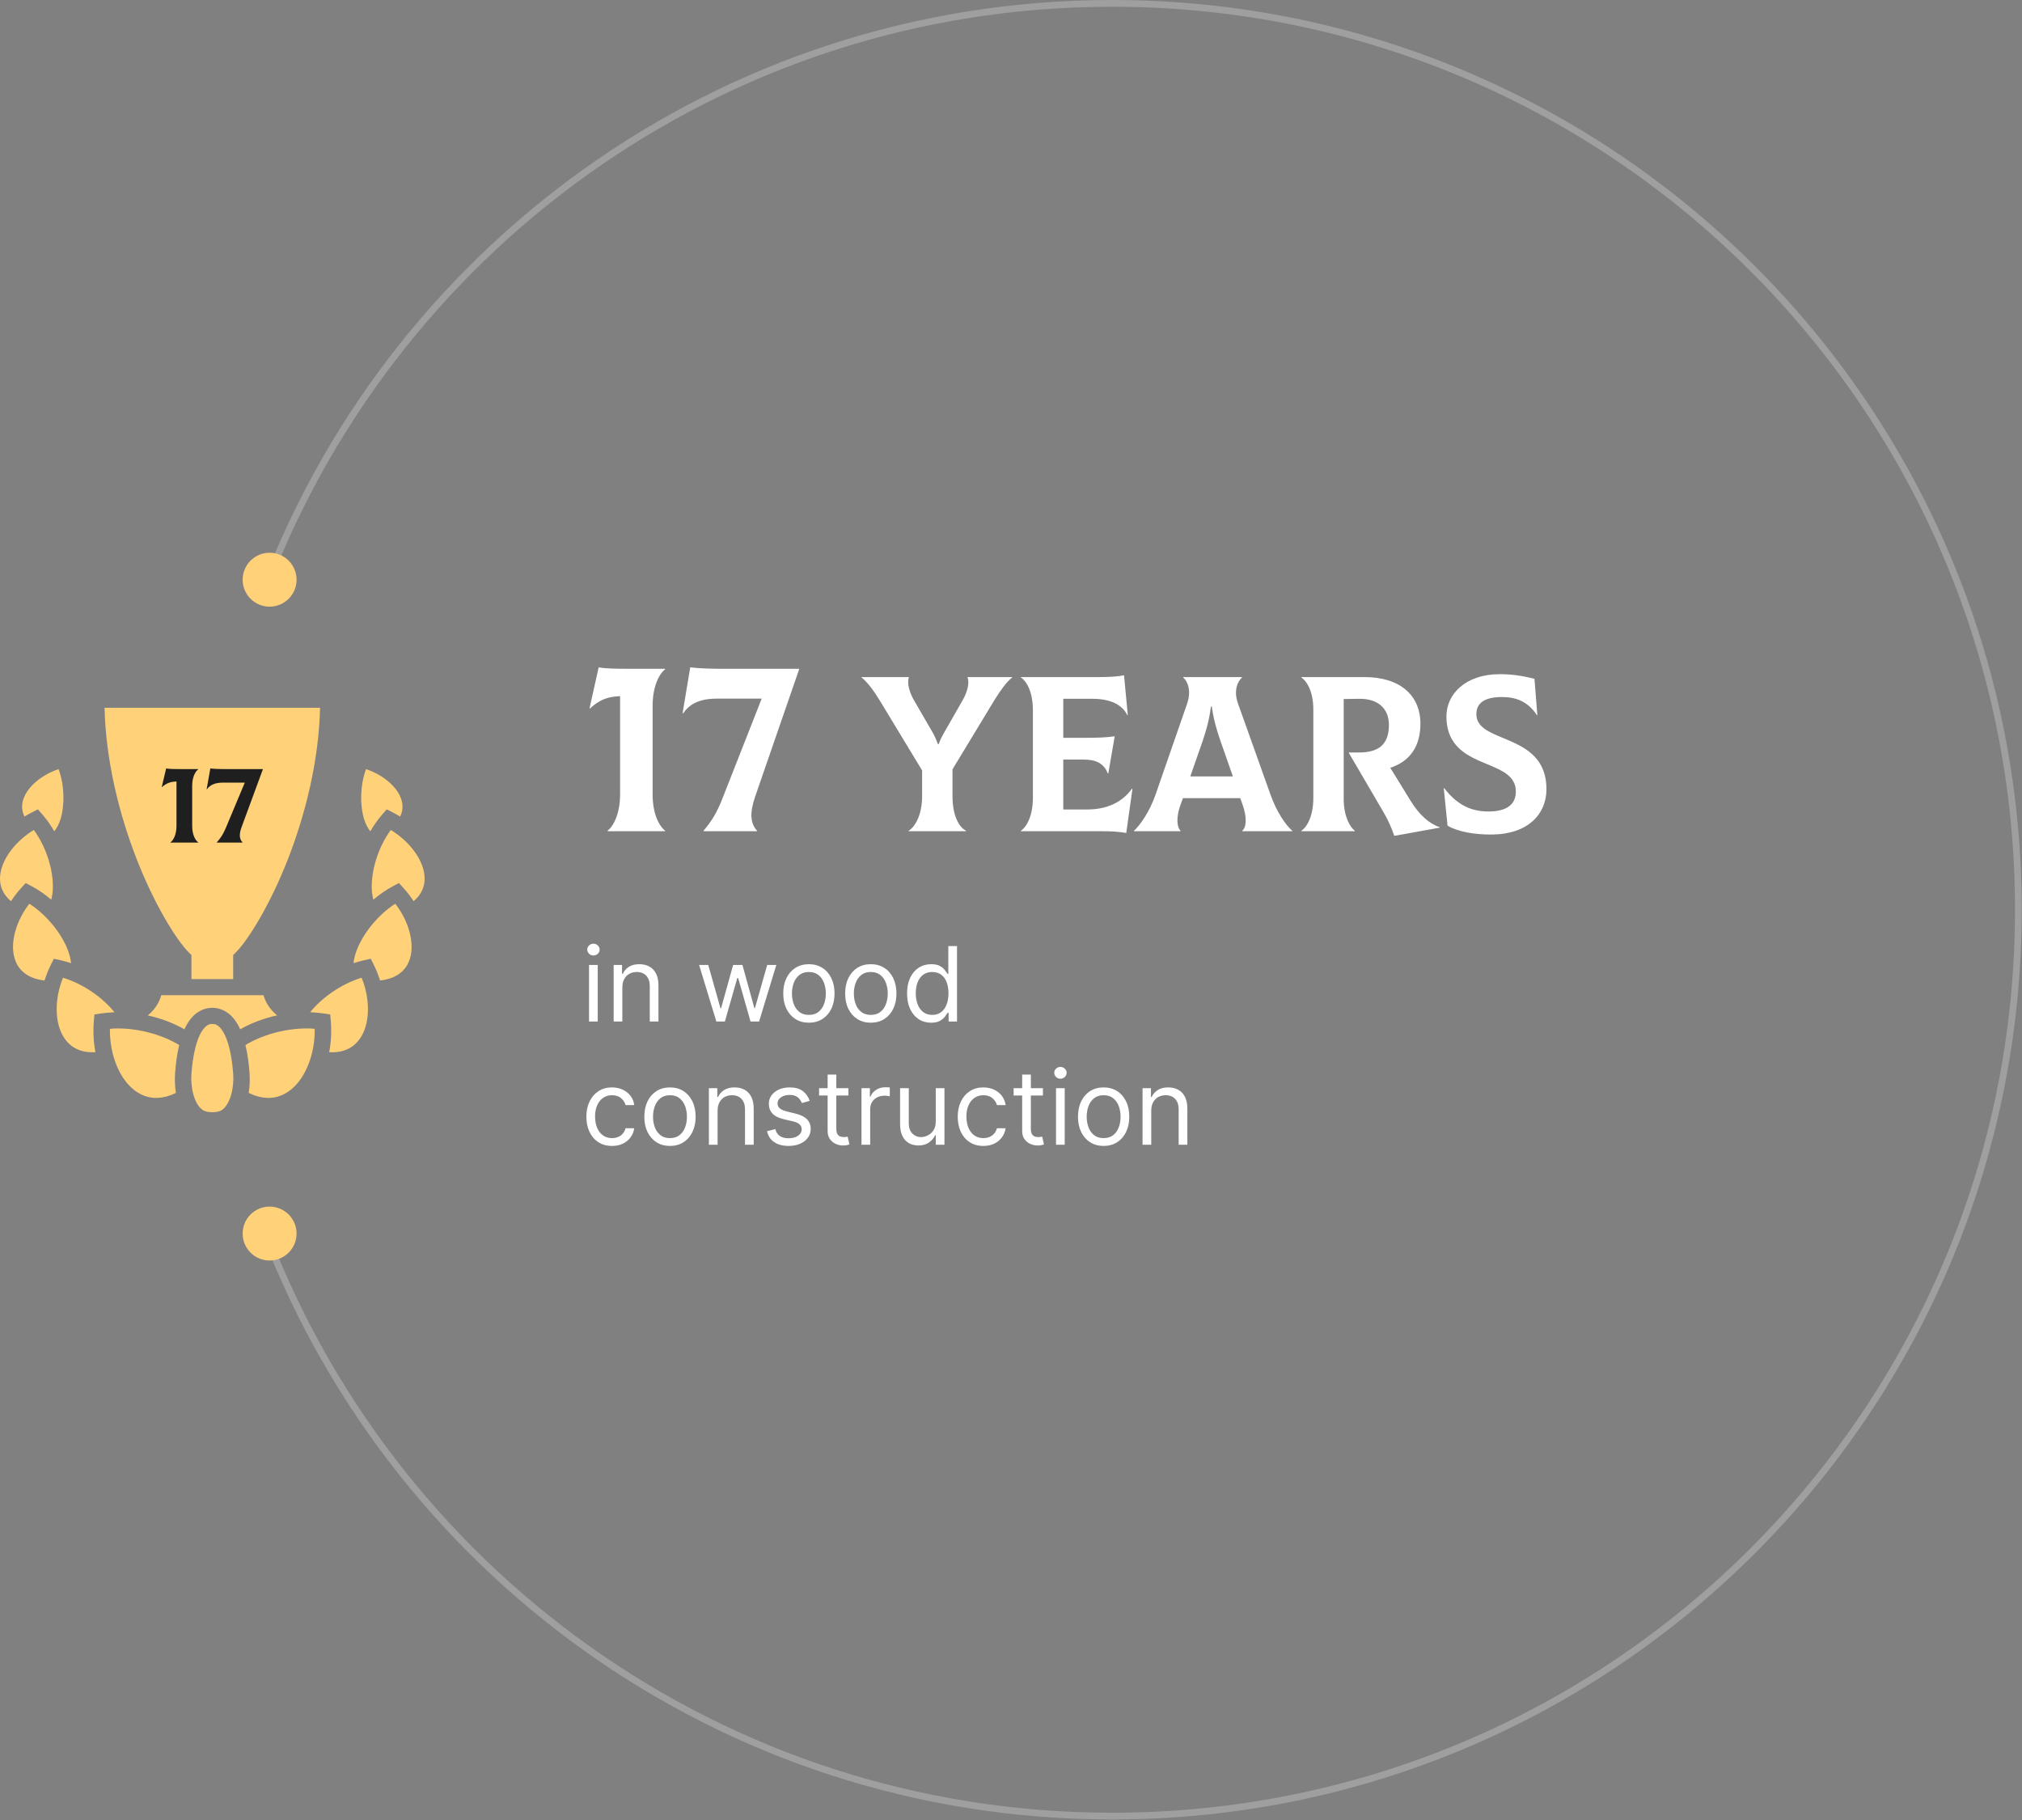 <?xml version="1.0" encoding="UTF-8"?> <svg xmlns="http://www.w3.org/2000/svg" width="300" height="270" viewBox="0 0 300 270" fill="none"><rect x="0" y="0" width="300" height="270" fill="#808080" stroke="none"/><g clip-path="url(#clip0_26_22)"><path d="M15.511 105C15.701 112.932 17.717 120.862 20.241 127.357C22.893 134.178 26.178 139.481 28.047 141.331L28.403 141.682V145.244H34.597V141.682L34.953 141.331C36.822 139.481 40.107 134.178 42.759 127.357C45.283 120.862 47.299 112.932 47.489 105H15.511ZM8.696 114.101C6.276 114.907 4.347 116.528 3.629 118.147C3.223 119.064 3.16 119.938 3.496 120.83C3.534 120.932 3.58 121.035 3.63 121.139C4.003 120.909 4.385 120.696 4.775 120.497L5.621 120.069L6.243 120.779C6.935 121.568 7.537 122.427 8.051 123.327C8.397 122.919 8.752 122.279 9 121.457C9.605 119.453 9.582 116.533 8.696 114.101ZM54.304 114.101C53.418 116.533 53.395 119.453 54 121.457C54.248 122.279 54.603 122.919 54.949 123.327C55.463 122.427 56.065 121.568 56.757 120.779L57.379 120.069L58.225 120.497C58.615 120.696 58.997 120.909 59.37 121.139C59.42 121.035 59.465 120.932 59.504 120.83C59.84 119.938 59.777 119.064 59.371 118.147C58.653 116.528 56.724 114.907 54.304 114.101ZM5.018 123.128C2.291 124.791 0.423 127.322 0.07 129.52C-0.125 130.733 0.082 131.816 0.786 132.791C1.01 133.101 1.29 133.403 1.635 133.692C2.094 132.987 2.609 132.319 3.176 131.696L3.812 130.998L4.649 131.442C5.714 132.006 6.704 132.697 7.604 133.474C7.735 132.99 7.822 132.422 7.842 131.793C7.928 129.203 6.932 125.725 5.018 123.128ZM57.982 123.128C56.068 125.725 55.072 129.203 55.158 131.793C55.178 132.422 55.266 132.99 55.397 133.474C56.296 132.697 57.286 132.006 58.351 131.442L59.188 130.998L59.824 131.696C60.391 132.319 60.906 132.987 61.365 133.692C61.709 133.403 61.99 133.101 62.214 132.791C62.918 131.816 63.125 130.733 62.931 129.52C62.577 127.322 60.709 124.791 57.982 123.128ZM4.351 134.068C2.412 136.574 1.59 139.586 2.061 141.763C2.32 142.964 2.909 143.905 3.925 144.572C4.591 145.008 5.471 145.331 6.61 145.457C6.865 144.641 7.184 143.845 7.567 143.078L7.987 142.234L8.917 142.438C9.468 142.56 10.012 142.711 10.545 142.888C10.495 142.377 10.369 141.798 10.152 141.18C9.287 138.729 7.088 135.825 4.351 134.068ZM58.65 134.068C55.912 135.825 53.712 138.729 52.849 141.18C52.631 141.798 52.505 142.377 52.455 142.888C52.989 142.71 53.533 142.56 54.083 142.438L55.012 142.234L55.434 143.078C55.816 143.845 56.135 144.641 56.39 145.457C57.529 145.331 58.409 145.008 59.075 144.572C60.091 143.905 60.68 142.964 60.939 141.763C61.41 139.586 60.588 136.574 58.65 134.068ZM9.347 145.047C8.096 148.131 8.131 151.424 9.251 153.515C9.867 154.663 10.747 155.461 11.981 155.855C12.598 156.052 13.322 156.147 14.161 156.095C13.873 154.609 13.787 153.034 13.924 151.439L14.005 150.497L14.95 150.355C15.551 150.265 16.156 150.207 16.763 150.18C16.837 150.177 16.912 150.175 16.986 150.172C15.314 148.07 12.423 145.984 9.347 145.047ZM53.653 145.047C50.577 145.984 47.686 148.07 46.013 150.172C46.088 150.175 46.163 150.177 46.237 150.18C46.843 150.207 47.448 150.265 48.05 150.355L48.995 150.497L49.076 151.439C49.213 153.034 49.127 154.609 48.84 156.095C49.678 156.147 50.401 156.052 51.019 155.855C52.253 155.461 53.133 154.663 53.749 153.514C54.869 151.424 54.904 148.131 53.653 145.047ZM23.922 147.642C23.66 148.626 23.108 149.514 22.391 150.223C22.242 150.369 22.085 150.508 21.922 150.639C23.916 151.078 25.782 151.797 27.363 152.699C27.684 151.985 28.087 151.32 28.63 150.762C29.34 150.033 30.357 149.508 31.5 149.508C32.644 149.508 33.66 150.033 34.37 150.762C34.913 151.321 35.316 151.985 35.637 152.699C37.228 151.792 39.106 151.069 41.114 150.631C40.938 150.488 40.77 150.336 40.61 150.176C39.906 149.465 39.362 148.596 39.094 147.642H23.922ZM31.5 151.906C31.038 151.906 30.741 152.051 30.377 152.425C30.013 152.8 29.65 153.428 29.363 154.197C28.789 155.738 28.509 157.795 28.399 159.321C28.255 161.325 28.803 163.767 30.054 164.659C30.691 165.114 32.309 165.114 32.946 164.659C34.197 163.767 34.745 161.325 34.6 159.321C34.491 157.795 34.211 155.738 33.637 154.197C33.35 153.428 32.987 152.8 32.623 152.425C32.259 152.051 31.962 151.906 31.5 151.906ZM17.559 152.57C17.328 152.569 17.098 152.573 16.868 152.582C16.679 152.589 16.495 152.619 16.308 152.634C16.251 156.341 17.63 159.769 19.674 161.515C20.787 162.465 22.042 162.95 23.491 162.868C24.287 162.823 25.16 162.598 26.101 162.133C25.93 161.111 25.915 160.078 25.982 159.15C26.067 157.966 26.231 156.49 26.585 155.036C24.274 153.612 20.871 152.585 17.559 152.57ZM45.441 152.57C42.129 152.585 38.726 153.612 36.415 155.036C36.769 156.49 36.933 157.966 37.018 159.15C37.085 160.078 37.071 161.111 36.899 162.133C37.84 162.598 38.713 162.823 39.509 162.868C40.958 162.95 42.214 162.465 43.327 161.515C45.37 159.769 46.749 156.341 46.692 152.634C46.505 152.619 46.321 152.589 46.132 152.582C45.902 152.573 45.672 152.569 45.441 152.57Z" fill="#FFD179"></path><path opacity="0.3" fill-rule="evenodd" clip-rule="evenodd" d="M39.147 88.96C57.911 37.635 107.178 1 165 1C238.984 1 298.96 60.976 298.96 134.96C298.96 208.944 238.984 268.92 165 268.92C107.177 268.92 57.911 232.285 39.147 180.96H38.082C56.892 232.848 106.617 269.92 165 269.92C239.536 269.92 299.96 209.496 299.96 134.96C299.96 60.424 239.536 0 165 0C106.617 0 56.892 37.072 38.082 88.96H39.147Z" fill="#E6E6E6"></path><path d="M40 187C42.209 187 44 185.209 44 183C44 180.791 42.209 179 40 179C37.791 179 36 180.791 36 183C36 185.209 37.791 187 40 187Z" fill="#FFD179"></path><path d="M40 90C42.209 90 44 88.209 44 86C44 83.791 42.209 82 40 82C37.791 82 36 83.791 36 86C36 88.209 37.791 90 40 90Z" fill="#FFD179"></path><path d="M28.514 122.535C28.514 123.875 29.008 124.686 29.413 124.967L29.396 125H25.305L25.287 124.967C25.693 124.686 26.186 123.859 26.186 122.519V115.935C25.287 115.968 24.688 116.183 24.035 116.762L24 116.746L24.652 114C25.128 114.083 25.781 114.099 27.033 114.099H29.396L29.413 114.132C29.008 114.414 28.514 115.241 28.514 116.58V122.535Z" fill="#1F1F1F"></path><path d="M39 114.132L35.844 122.701C35.438 123.826 35.526 124.487 35.985 124.967V125H32.158V124.967C32.74 124.322 33.111 123.776 33.534 122.75L36.32 116.101H33.128C31.876 116.101 31.171 116.448 30.695 117.093L30.66 117.077L31.206 114C31.912 114.083 32.811 114.099 33.692 114.099H39V114.132Z" fill="#1F1F1F"></path><path d="M87.394 151.545V143.149H88.684V151.545H87.394ZM88.05 141.749C87.798 141.749 87.581 141.664 87.399 141.492C87.221 141.321 87.131 141.115 87.131 140.875C87.131 140.634 87.221 140.428 87.399 140.257C87.581 140.086 87.798 140 88.05 140C88.301 140 88.516 140.086 88.695 140.257C88.877 140.428 88.968 140.634 88.968 140.875C88.968 141.115 88.877 141.321 88.695 141.492C88.516 141.664 88.301 141.749 88.05 141.749Z" fill="white"></path><path d="M92.337 146.494V151.545H91.047V143.149H92.293V144.461H92.402C92.599 144.034 92.898 143.692 93.299 143.433C93.7 143.171 94.217 143.039 94.851 143.039C95.42 143.039 95.917 143.156 96.344 143.389C96.77 143.619 97.102 143.969 97.338 144.439C97.575 144.905 97.694 145.496 97.694 146.21V151.545H96.404V146.297C96.404 145.638 96.232 145.124 95.89 144.756C95.547 144.384 95.077 144.198 94.48 144.198C94.068 144.198 93.7 144.288 93.375 144.466C93.055 144.645 92.801 144.905 92.615 145.248C92.43 145.59 92.337 146.006 92.337 146.494Z" fill="white"></path><path d="M106.283 151.545L103.725 143.149H105.08L106.895 149.577H106.983L108.776 143.149H110.153L111.924 149.555H112.012L113.827 143.149H115.182L112.624 151.545H111.356L109.519 145.095H109.388L107.551 151.545H106.283Z" fill="white"></path><path d="M120.013 151.72C119.255 151.72 118.59 151.54 118.018 151.179C117.45 150.818 117.005 150.313 116.684 149.665C116.367 149.016 116.209 148.258 116.209 147.391C116.209 146.516 116.367 145.753 116.684 145.1C117.005 144.448 117.45 143.941 118.018 143.581C118.59 143.22 119.255 143.039 120.013 143.039C120.771 143.039 121.435 143.22 122.003 143.581C122.575 143.941 123.02 144.448 123.337 145.1C123.658 145.753 123.818 146.516 123.818 147.391C123.818 148.258 123.658 149.016 123.337 149.665C123.02 150.313 122.575 150.818 122.003 151.179C121.435 151.54 120.771 151.72 120.013 151.72ZM120.013 150.561C120.589 150.561 121.063 150.414 121.435 150.118C121.806 149.823 122.082 149.435 122.26 148.954C122.439 148.473 122.528 147.952 122.528 147.391C122.528 146.829 122.439 146.306 122.26 145.822C122.082 145.337 121.806 144.945 121.435 144.647C121.063 144.348 120.589 144.198 120.013 144.198C119.438 144.198 118.964 144.348 118.592 144.647C118.22 144.945 117.945 145.337 117.767 145.822C117.588 146.306 117.499 146.829 117.499 147.391C117.499 147.952 117.588 148.473 117.767 148.954C117.945 149.435 118.22 149.823 118.592 150.118C118.964 150.414 119.438 150.561 120.013 150.561Z" fill="white"></path><path d="M129.198 151.72C128.44 151.72 127.775 151.54 127.203 151.179C126.635 150.818 126.19 150.313 125.869 149.665C125.552 149.016 125.394 148.258 125.394 147.391C125.394 146.516 125.552 145.753 125.869 145.1C126.19 144.448 126.635 143.941 127.203 143.581C127.775 143.22 128.44 143.039 129.198 143.039C129.956 143.039 130.62 143.22 131.188 143.581C131.76 143.941 132.205 144.448 132.522 145.1C132.843 145.753 133.003 146.516 133.003 147.391C133.003 148.258 132.843 149.016 132.522 149.665C132.205 150.313 131.76 150.818 131.188 151.179C130.62 151.54 129.956 151.72 129.198 151.72ZM129.198 150.561C129.774 150.561 130.248 150.414 130.62 150.118C130.991 149.823 131.267 149.435 131.445 148.954C131.624 148.473 131.713 147.952 131.713 147.391C131.713 146.829 131.624 146.306 131.445 145.822C131.267 145.337 130.991 144.945 130.62 144.647C130.248 144.348 129.774 144.198 129.198 144.198C128.623 144.198 128.149 144.348 127.777 144.647C127.405 144.945 127.13 145.337 126.952 145.822C126.773 146.306 126.684 146.829 126.684 147.391C126.684 147.952 126.773 148.473 126.952 148.954C127.13 149.435 127.405 149.823 127.777 150.118C128.149 150.414 128.623 150.561 129.198 150.561Z" fill="white"></path><path d="M138.143 151.72C137.443 151.72 136.826 151.543 136.29 151.19C135.754 150.833 135.335 150.33 135.033 149.681C134.73 149.029 134.579 148.258 134.579 147.369C134.579 146.487 134.73 145.722 135.033 145.073C135.335 144.424 135.756 143.923 136.295 143.57C136.835 143.216 137.458 143.039 138.165 143.039C138.711 143.039 139.143 143.13 139.46 143.313C139.781 143.491 140.025 143.695 140.193 143.925C140.364 144.151 140.497 144.337 140.592 144.483H140.701V140.35H141.991V151.545H140.745V150.255H140.592C140.497 150.408 140.362 150.601 140.187 150.835C140.012 151.064 139.763 151.27 139.439 151.452C139.114 151.631 138.682 151.72 138.143 151.72ZM138.318 150.561C138.835 150.561 139.273 150.426 139.63 150.157C139.987 149.883 140.258 149.506 140.444 149.025C140.63 148.54 140.723 147.981 140.723 147.347C140.723 146.72 140.632 146.172 140.45 145.702C140.268 145.228 139.998 144.86 139.641 144.597C139.284 144.331 138.843 144.198 138.318 144.198C137.771 144.198 137.316 144.339 136.951 144.619C136.59 144.896 136.319 145.273 136.137 145.751C135.958 146.224 135.869 146.757 135.869 147.347C135.869 147.945 135.96 148.488 136.142 148.976C136.328 149.461 136.601 149.847 136.962 150.135C137.327 150.419 137.779 150.561 138.318 150.561Z" fill="white"></path><path d="M90.805 170C90.017 170 89.34 169.814 88.771 169.442C88.203 169.071 87.765 168.559 87.459 167.906C87.153 167.254 87 166.509 87 165.671C87 164.818 87.157 164.065 87.47 163.413C87.787 162.757 88.228 162.245 88.793 161.877C89.362 161.505 90.025 161.319 90.783 161.319C91.373 161.319 91.905 161.429 92.379 161.647C92.853 161.866 93.241 162.172 93.543 162.566C93.846 162.959 94.034 163.418 94.106 163.943H92.816C92.718 163.56 92.499 163.222 92.16 162.926C91.825 162.628 91.373 162.478 90.805 162.478C90.302 162.478 89.861 162.609 89.482 162.872C89.106 163.13 88.813 163.497 88.602 163.97C88.394 164.441 88.29 164.993 88.29 165.627C88.29 166.276 88.392 166.84 88.596 167.321C88.804 167.802 89.096 168.176 89.471 168.442C89.85 168.708 90.294 168.841 90.805 168.841C91.14 168.841 91.444 168.783 91.718 168.666C91.991 168.55 92.222 168.382 92.412 168.163C92.601 167.945 92.736 167.682 92.816 167.376H94.106C94.034 167.872 93.853 168.318 93.565 168.715C93.281 169.109 92.904 169.422 92.434 169.656C91.967 169.885 91.424 170 90.805 170Z" fill="white"></path><path d="M99.403 170C98.645 170 97.98 169.82 97.408 169.459C96.84 169.098 96.395 168.593 96.074 167.945C95.757 167.296 95.599 166.538 95.599 165.671C95.599 164.796 95.757 164.032 96.074 163.38C96.395 162.728 96.84 162.221 97.408 161.86C97.98 161.5 98.645 161.319 99.403 161.319C100.161 161.319 100.825 161.5 101.393 161.86C101.965 162.221 102.41 162.728 102.727 163.38C103.048 164.032 103.208 164.796 103.208 165.671C103.208 166.538 103.048 167.296 102.727 167.945C102.41 168.593 101.965 169.098 101.393 169.459C100.825 169.82 100.161 170 99.403 170ZM99.403 168.841C99.979 168.841 100.453 168.694 100.825 168.398C101.196 168.103 101.472 167.715 101.65 167.234C101.829 166.753 101.918 166.232 101.918 165.671C101.918 165.109 101.829 164.586 101.65 164.102C101.472 163.617 101.196 163.225 100.825 162.926C100.453 162.628 99.979 162.478 99.403 162.478C98.828 162.478 98.354 162.628 97.982 162.926C97.61 163.225 97.335 163.617 97.157 164.102C96.978 164.586 96.889 165.109 96.889 165.671C96.889 166.232 96.978 166.753 97.157 167.234C97.335 167.715 97.61 168.103 97.982 168.398C98.354 168.694 98.828 168.841 99.403 168.841Z" fill="white"></path><path d="M106.467 164.774V169.825H105.177V161.429H106.424V162.741H106.533C106.73 162.314 107.029 161.972 107.43 161.713C107.83 161.45 108.348 161.319 108.982 161.319C109.551 161.319 110.048 161.436 110.474 161.669C110.901 161.899 111.232 162.249 111.469 162.719C111.706 163.185 111.825 163.776 111.825 164.49V169.825H110.535V164.577C110.535 163.918 110.363 163.404 110.021 163.036C109.678 162.664 109.208 162.478 108.61 162.478C108.199 162.478 107.83 162.567 107.506 162.746C107.185 162.925 106.932 163.185 106.746 163.528C106.56 163.87 106.467 164.286 106.467 164.774Z" fill="white"></path><path d="M120.13 163.309L118.971 163.637C118.898 163.444 118.79 163.256 118.648 163.074C118.51 162.888 118.32 162.735 118.08 162.615C117.839 162.495 117.531 162.434 117.156 162.434C116.642 162.434 116.214 162.553 115.871 162.79C115.532 163.023 115.363 163.32 115.363 163.681C115.363 164.001 115.479 164.255 115.713 164.441C115.946 164.626 116.31 164.781 116.806 164.905L118.052 165.211C118.803 165.394 119.362 165.672 119.731 166.048C120.099 166.419 120.283 166.899 120.283 167.485C120.283 167.966 120.144 168.397 119.867 168.776C119.594 169.155 119.211 169.453 118.719 169.672C118.227 169.891 117.655 170 117.003 170C116.146 170 115.438 169.814 114.876 169.442C114.315 169.071 113.96 168.528 113.81 167.813L115.035 167.507C115.151 167.959 115.372 168.298 115.696 168.524C116.024 168.75 116.452 168.863 116.981 168.863C117.582 168.863 118.06 168.735 118.413 168.48C118.77 168.222 118.949 167.912 118.949 167.551C118.949 167.259 118.847 167.015 118.643 166.819C118.439 166.618 118.125 166.469 117.702 166.37L116.303 166.042C115.534 165.86 114.969 165.578 114.608 165.195C114.251 164.809 114.073 164.326 114.073 163.746C114.073 163.273 114.206 162.853 114.472 162.489C114.741 162.125 115.108 161.839 115.571 161.631C116.037 161.423 116.565 161.319 117.156 161.319C117.987 161.319 118.639 161.501 119.113 161.866C119.59 162.23 119.929 162.711 120.13 163.309Z" fill="white"></path><path d="M125.876 161.429V162.522H121.525V161.429H125.876ZM122.793 159.417H124.083V167.42C124.083 167.784 124.136 168.058 124.242 168.24C124.351 168.418 124.49 168.539 124.657 168.601C124.828 168.659 125.009 168.688 125.198 168.688C125.34 168.688 125.457 168.681 125.548 168.666C125.639 168.648 125.712 168.633 125.767 168.622L126.029 169.781C125.942 169.814 125.82 169.847 125.663 169.88C125.506 169.916 125.308 169.934 125.067 169.934C124.703 169.934 124.346 169.856 123.996 169.699C123.65 169.543 123.362 169.304 123.132 168.983C122.906 168.663 122.793 168.258 122.793 167.77V159.417Z" fill="white"></path><path d="M127.817 169.825V161.429H129.063V162.697H129.151C129.304 162.281 129.581 161.944 129.982 161.685C130.382 161.427 130.834 161.297 131.337 161.297C131.432 161.297 131.55 161.299 131.693 161.303C131.835 161.306 131.942 161.312 132.015 161.319V162.631C131.971 162.62 131.871 162.604 131.714 162.582C131.561 162.556 131.399 162.544 131.228 162.544C130.82 162.544 130.455 162.629 130.135 162.801C129.818 162.968 129.566 163.202 129.38 163.5C129.198 163.796 129.107 164.133 129.107 164.512V169.825H127.817Z" fill="white"></path><path d="M138.836 166.392V161.429H140.126V169.825H138.836V168.404H138.748C138.552 168.83 138.245 169.193 137.83 169.492C137.415 169.787 136.89 169.934 136.256 169.934C135.731 169.934 135.264 169.82 134.856 169.59C134.448 169.357 134.127 169.007 133.894 168.54C133.661 168.07 133.544 167.478 133.544 166.764V161.429H134.834V166.676C134.834 167.289 135.006 167.777 135.348 168.141C135.694 168.506 136.135 168.688 136.671 168.688C136.992 168.688 137.318 168.606 137.65 168.442C137.985 168.278 138.265 168.027 138.491 167.688C138.721 167.349 138.836 166.917 138.836 166.392Z" fill="white"></path><path d="M145.9 170C145.113 170 144.435 169.814 143.866 169.442C143.298 169.071 142.861 168.559 142.554 167.906C142.248 167.254 142.095 166.509 142.095 165.671C142.095 164.818 142.252 164.065 142.565 163.413C142.882 162.757 143.323 162.245 143.888 161.877C144.457 161.505 145.12 161.319 145.878 161.319C146.468 161.319 147 161.429 147.474 161.647C147.948 161.866 148.336 162.172 148.639 162.566C148.941 162.959 149.129 163.418 149.202 163.943H147.912C147.813 163.56 147.594 163.222 147.256 162.926C146.92 162.628 146.468 162.478 145.9 162.478C145.397 162.478 144.956 162.609 144.577 162.872C144.202 163.13 143.908 163.497 143.697 163.97C143.489 164.441 143.385 164.993 143.385 165.627C143.385 166.276 143.487 166.84 143.691 167.321C143.899 167.802 144.191 168.176 144.566 168.442C144.945 168.708 145.39 168.841 145.9 168.841C146.235 168.841 146.539 168.783 146.813 168.666C147.086 168.55 147.318 168.382 147.507 168.163C147.697 167.945 147.831 167.682 147.912 167.376H149.202C149.129 167.872 148.948 168.318 148.66 168.715C148.376 169.109 147.999 169.422 147.529 169.656C147.062 169.885 146.519 170 145.9 170Z" fill="white"></path><path d="M154.739 161.429V162.522H150.388V161.429H154.739ZM151.656 159.417H152.946V167.42C152.946 167.784 152.999 168.058 153.105 168.24C153.214 168.418 153.352 168.539 153.52 168.601C153.691 168.659 153.872 168.688 154.061 168.688C154.203 168.688 154.32 168.681 154.411 168.666C154.502 168.648 154.575 168.633 154.63 168.622L154.892 169.781C154.805 169.814 154.683 169.847 154.526 169.88C154.369 169.916 154.171 169.934 153.93 169.934C153.566 169.934 153.209 169.856 152.859 169.699C152.512 169.543 152.225 169.304 151.995 168.983C151.769 168.663 151.656 168.258 151.656 167.77V159.417Z" fill="white"></path><path d="M156.68 169.825V161.429H157.97V169.825H156.68ZM157.336 160.029C157.084 160.029 156.867 159.944 156.685 159.772C156.507 159.601 156.417 159.395 156.417 159.155C156.417 158.914 156.507 158.708 156.685 158.537C156.867 158.366 157.084 158.28 157.336 158.28C157.587 158.28 157.802 158.366 157.981 158.537C158.163 158.708 158.254 158.914 158.254 159.155C158.254 159.395 158.163 159.601 157.981 159.772C157.802 159.944 157.587 160.029 157.336 160.029Z" fill="white"></path><path d="M163.744 170C162.986 170 162.321 169.82 161.749 169.459C161.18 169.098 160.735 168.593 160.415 167.945C160.098 167.296 159.939 166.538 159.939 165.671C159.939 164.796 160.098 164.032 160.415 163.38C160.735 162.728 161.18 162.221 161.749 161.86C162.321 161.5 162.986 161.319 163.744 161.319C164.502 161.319 165.165 161.5 165.734 161.86C166.306 162.221 166.75 162.728 167.067 163.38C167.388 164.032 167.548 164.796 167.548 165.671C167.548 166.538 167.388 167.296 167.067 167.945C166.75 168.593 166.306 169.098 165.734 169.459C165.165 169.82 164.502 170 163.744 170ZM163.744 168.841C164.32 168.841 164.793 168.694 165.165 168.398C165.537 168.103 165.812 167.715 165.991 167.234C166.169 166.753 166.258 166.232 166.258 165.671C166.258 165.109 166.169 164.586 165.991 164.102C165.812 163.617 165.537 163.225 165.165 162.926C164.793 162.628 164.32 162.478 163.744 162.478C163.168 162.478 162.694 162.628 162.323 162.926C161.951 163.225 161.676 163.617 161.497 164.102C161.319 164.586 161.229 165.109 161.229 165.671C161.229 166.232 161.319 166.753 161.497 167.234C161.676 167.715 161.951 168.103 162.323 168.398C162.694 168.694 163.168 168.841 163.744 168.841Z" fill="white"></path><path d="M170.808 164.774V169.825H169.518V161.429H170.764V162.741H170.873C171.07 162.314 171.369 161.972 171.77 161.713C172.171 161.45 172.688 161.319 173.322 161.319C173.891 161.319 174.388 161.436 174.815 161.669C175.241 161.899 175.573 162.249 175.81 162.719C176.047 163.185 176.165 163.776 176.165 164.49V169.825H174.875V164.577C174.875 163.918 174.704 163.404 174.361 163.036C174.018 162.664 173.548 162.478 172.951 162.478C172.539 162.478 172.171 162.567 171.846 162.746C171.526 162.925 171.273 163.185 171.087 163.528C170.901 163.87 170.808 164.286 170.808 164.774Z" fill="white"></path><path d="M96.828 117.862C96.828 120.823 97.852 122.615 98.692 123.236L98.656 123.309H90.175L90.138 123.236C90.979 122.615 92.003 120.787 92.003 117.826V103.277C90.138 103.35 88.896 103.825 87.543 105.105L87.47 105.068L88.823 99C89.809 99.183 91.162 99.219 93.757 99.219H98.656L98.692 99.292C97.852 99.914 96.828 101.742 96.828 104.703V117.862Z" fill="white"></path><path d="M118.566 99.292L112.023 118.228C111.182 120.714 111.365 122.176 112.315 123.236V123.309H104.383V123.236C105.589 121.81 106.357 120.604 107.234 118.338L113.01 103.642H106.393C103.798 103.642 102.336 104.41 101.349 105.836L101.276 105.799L102.409 99C103.871 99.183 105.736 99.219 107.563 99.219H118.566V99.292Z" fill="white"></path><path d="M143.557 100.444H150.17V100.51C149.347 101.135 148.393 102.484 147.538 103.865L141.32 114.13V118.111C141.32 120.94 142.241 122.684 143.327 123.243V123.309H134.806V123.243C135.76 122.684 136.812 120.907 136.812 118.111V114.295L130.496 103.865C129.673 102.517 128.653 101.135 127.831 100.51V100.444H134.839V100.51C134.542 101.398 134.97 102.78 135.595 103.865L138.128 108.241C138.49 108.833 138.819 109.458 139.148 110.38H139.28C139.609 109.426 140.004 108.833 140.333 108.241L142.833 103.865C143.458 102.78 143.886 101.398 143.557 100.51V100.444Z" fill="white"></path><path d="M167.954 116.992L168.02 117.025L167.099 123.572C165.882 123.375 165.026 123.309 163.085 123.309H151.472V123.243C152.294 122.684 153.248 121.072 153.248 118.374V105.379C153.248 102.648 152.327 101.069 151.472 100.51V100.444H163.283C164.599 100.444 166.046 100.345 166.77 100.181L167.329 106.07L167.264 106.103C166.474 104.491 164.665 103.668 162.098 103.668H157.756V109.458H160.256C162.987 109.458 163.908 109.426 165.388 109.228L164.434 114.755H164.368C163.809 113.275 162.625 112.683 160.782 112.683H157.756V120.085H161.342C164.237 120.085 166.54 118.999 167.954 116.992Z" fill="white"></path><path d="M188.512 117.914C189.401 120.447 190.815 122.487 191.736 123.243V123.309H184.301V123.243C184.86 122.816 185.124 121.467 184.301 119.197L184.005 118.407H175.517L175.221 119.197C174.366 121.467 174.695 122.816 175.155 123.243V123.309H168.246V123.243C169.134 122.454 170.549 120.447 171.437 117.914L176.142 104.359C176.8 102.418 176.175 101.036 175.55 100.51V100.444H184.268V100.51C183.643 101.069 182.985 102.418 183.676 104.359L188.512 117.914ZM179.662 104.82C179.366 107.353 178.577 109.557 177.82 111.696L176.603 115.183H182.919L181.702 111.696C180.945 109.557 180.123 107.353 179.794 104.82H179.662Z" fill="white"></path><path d="M209.331 118.868C210.581 120.875 212.028 122.191 213.607 122.717V122.783L206.863 124C206.435 122.717 205.909 121.565 205.185 120.348L200.086 111.63H201.665C204.494 111.63 206.073 110.478 206.073 107.55C206.073 105.149 204.494 103.635 201.665 103.668L199.362 103.701V118.506C199.362 121.105 200.283 122.684 201.007 123.243V123.309H193.078V123.243C193.934 122.684 194.855 121.072 194.855 118.374V105.247C194.855 102.648 193.934 101.069 193.078 100.51V100.444H202.422C207.686 100.444 210.745 103.109 210.745 107.386C210.745 110.873 209.034 113.012 206.271 113.9L209.331 118.868Z" fill="white"></path><path d="M221.415 123.803C218.75 123.836 216.25 123.375 214.77 122.487L214.21 116.959L214.276 116.927C216.25 119.493 218.388 120.447 221.086 120.381C223.751 120.315 224.903 119.197 224.903 117.42C224.903 115.15 222.896 114.295 220.659 113.373C217.796 112.189 214.605 110.84 214.605 106.267C214.605 103.01 217.401 100.016 222.501 100.016C224.212 100.016 225.758 100.214 227.666 100.707L228.094 106.103H228.028C226.613 103.931 224.738 103.405 222.83 103.405C220.33 103.405 219.046 104.26 219.046 105.938C219.046 107.846 220.889 108.603 223.027 109.491C225.955 110.709 229.443 112.156 229.443 117.091C229.443 120.743 226.745 123.737 221.415 123.803Z" fill="white"></path></g><defs><clipPath id="clip0_26_22"><rect width="300" height="270" fill="white"></rect></clipPath></defs></svg> 